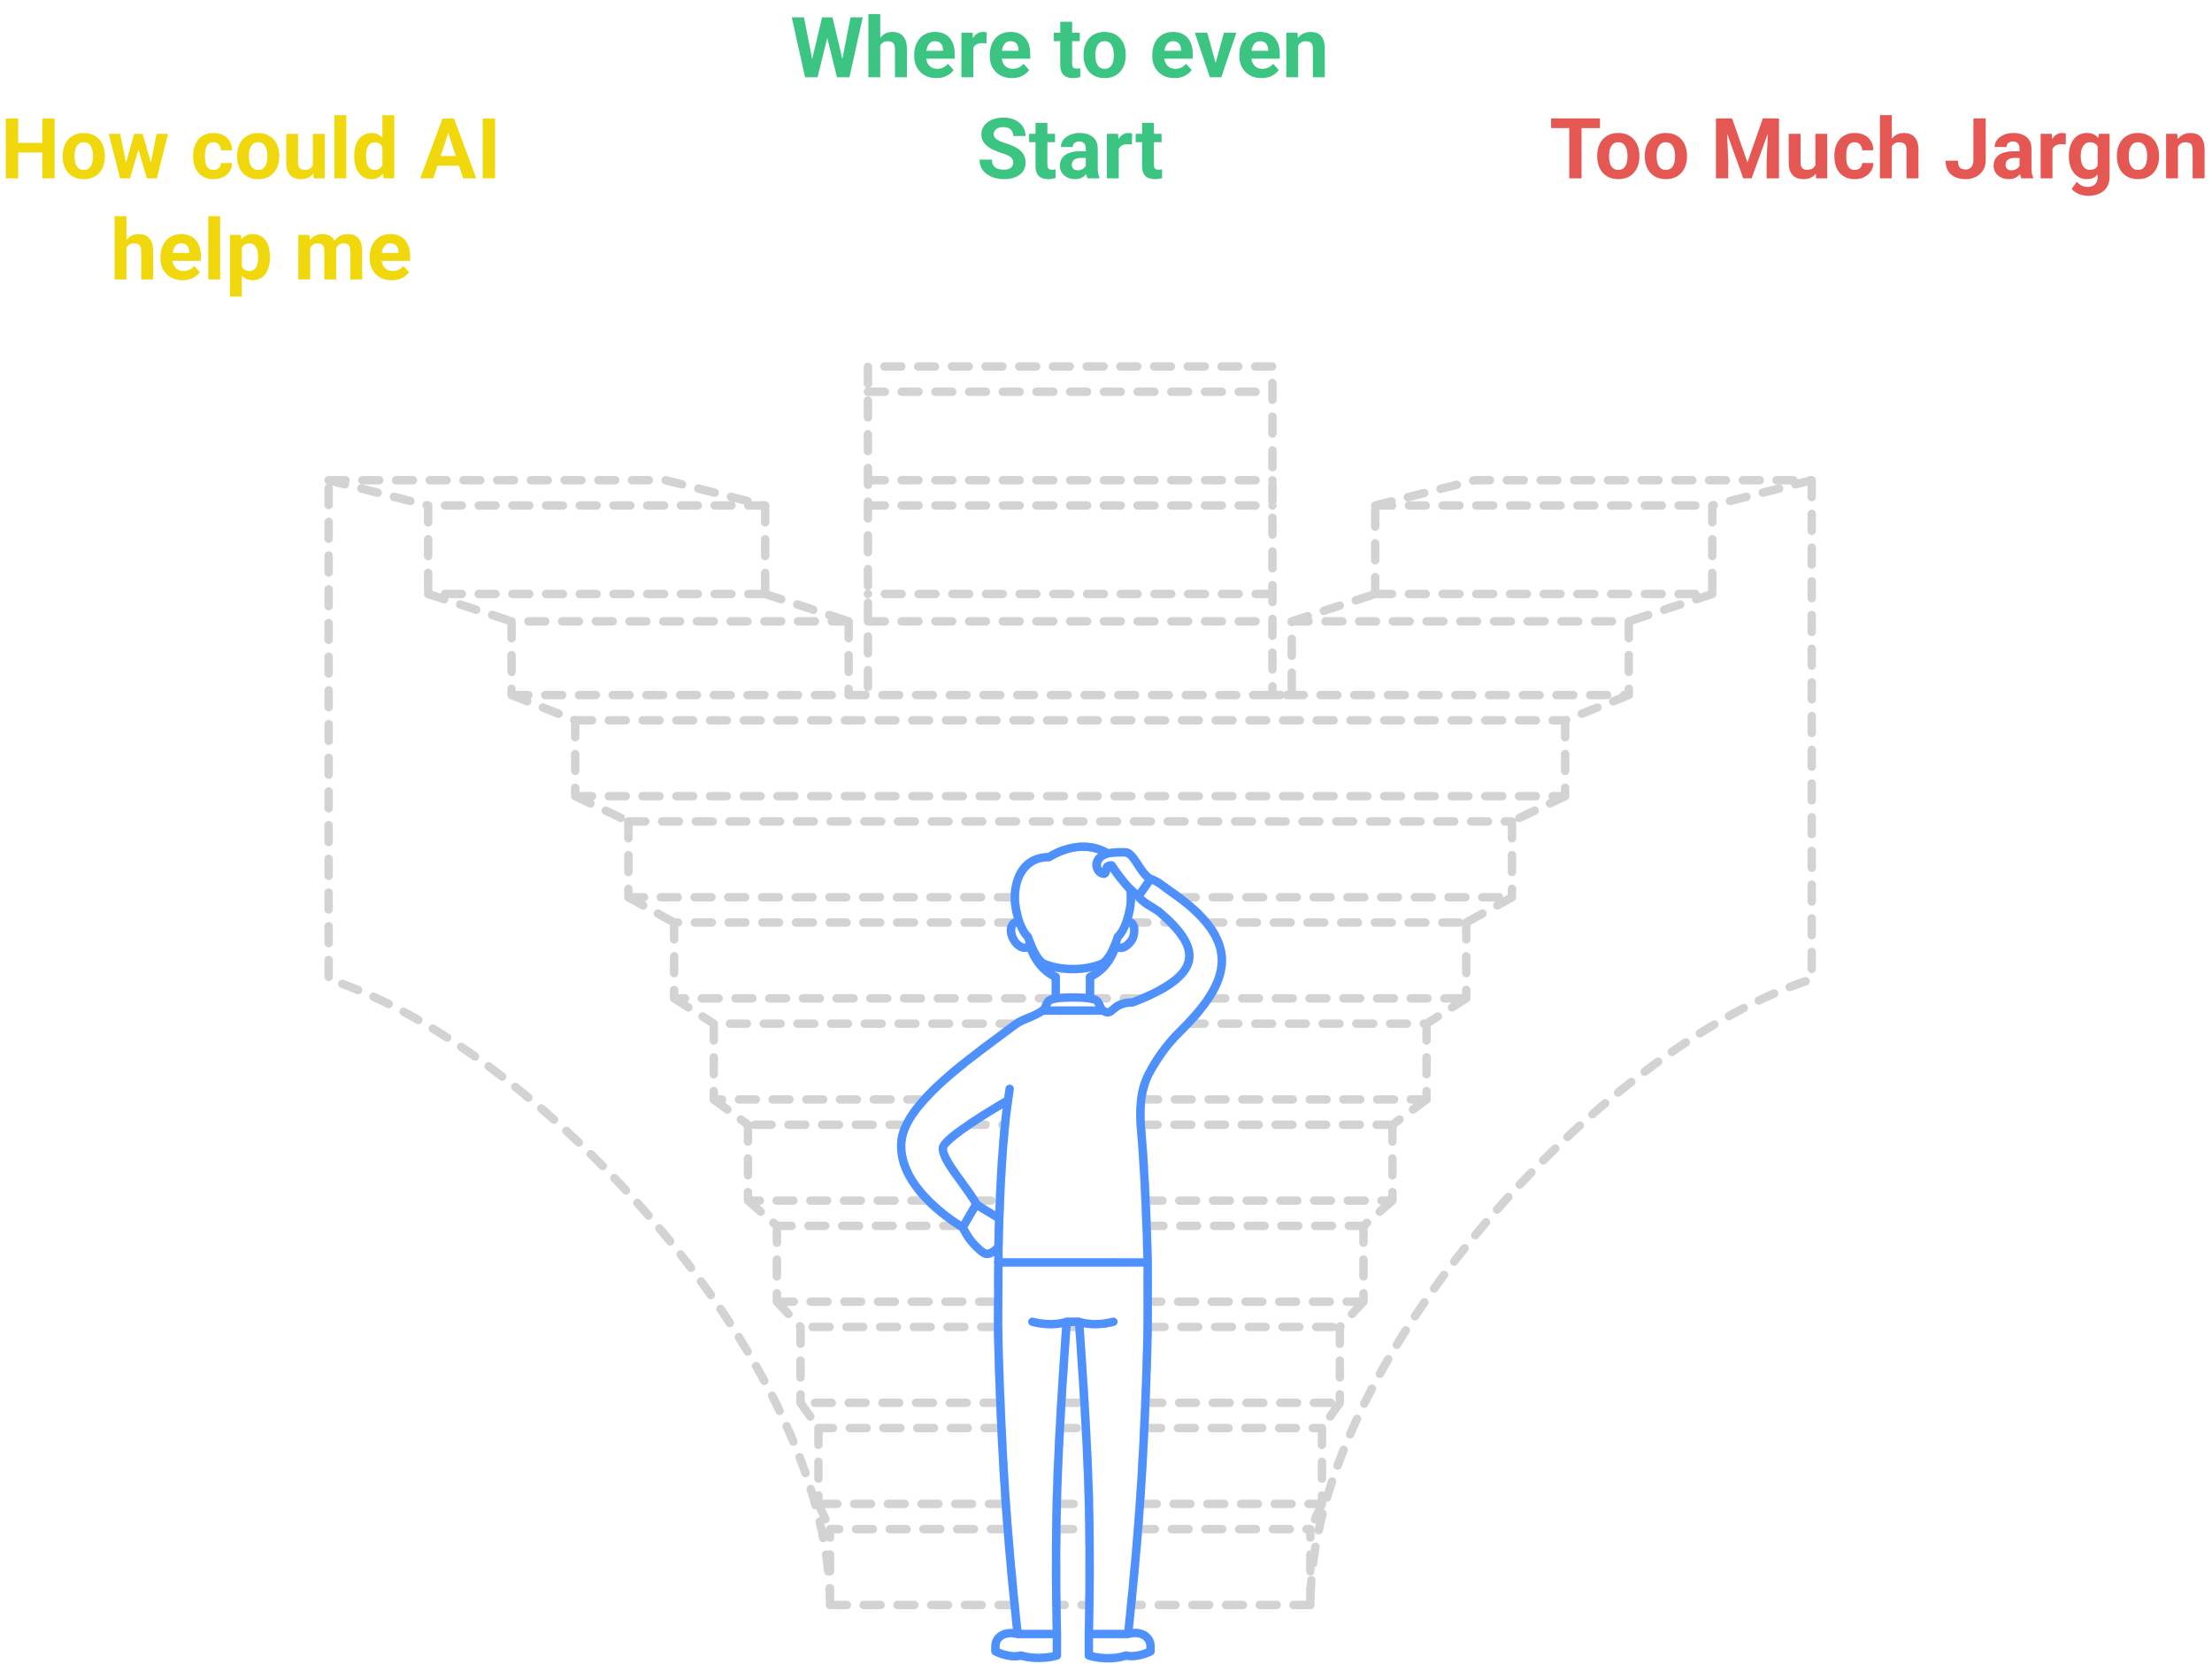 <svg width="525" height="395" viewBox="0 0 525 395" fill="none" xmlns="http://www.w3.org/2000/svg">
<path d="M192.277 16.084L195.109 4.121H196.691L197.053 6.113L194.035 18.34H192.336L192.277 16.084ZM190.822 4.121L193.166 16.084L192.971 18.34H191.076L187.922 4.121H190.822ZM199.543 16.035L201.857 4.121H204.758L201.613 18.34H199.719L199.543 16.035ZM197.58 4.121L200.432 16.133L200.353 18.34H198.654L195.617 6.104L196.008 4.121H197.58ZM208.918 3.34V18.34H206.105V3.34H208.918ZM208.518 12.686H207.746C207.753 11.95 207.85 11.273 208.039 10.654C208.228 10.029 208.498 9.489 208.85 9.033C209.201 8.571 209.621 8.213 210.109 7.959C210.604 7.705 211.151 7.578 211.75 7.578C212.271 7.578 212.743 7.653 213.166 7.803C213.596 7.946 213.963 8.18 214.269 8.506C214.582 8.825 214.823 9.245 214.992 9.766C215.161 10.287 215.246 10.918 215.246 11.66V18.34H212.414V11.641C212.414 11.172 212.346 10.804 212.209 10.537C212.079 10.264 211.887 10.072 211.633 9.961C211.385 9.844 211.079 9.785 210.715 9.785C210.311 9.785 209.966 9.86 209.68 10.01C209.4 10.16 209.175 10.368 209.006 10.635C208.837 10.895 208.713 11.201 208.635 11.553C208.557 11.904 208.518 12.282 208.518 12.686ZM222.248 18.535C221.428 18.535 220.692 18.405 220.041 18.145C219.39 17.878 218.837 17.51 218.381 17.041C217.932 16.572 217.587 16.029 217.346 15.41C217.105 14.785 216.984 14.121 216.984 13.418V13.027C216.984 12.227 217.098 11.494 217.326 10.83C217.554 10.166 217.879 9.59 218.303 9.102C218.732 8.613 219.253 8.239 219.865 7.979C220.477 7.712 221.167 7.578 221.935 7.578C222.684 7.578 223.348 7.702 223.928 7.949C224.507 8.197 224.992 8.548 225.383 9.004C225.78 9.46 226.079 10.007 226.281 10.645C226.483 11.276 226.584 11.979 226.584 12.754V13.926H218.185V12.051H223.82V11.836C223.82 11.445 223.749 11.097 223.605 10.791C223.469 10.479 223.26 10.231 222.98 10.049C222.7 9.867 222.342 9.776 221.906 9.776C221.535 9.776 221.216 9.857 220.949 10.02C220.682 10.182 220.464 10.41 220.295 10.703C220.132 10.996 220.008 11.341 219.924 11.738C219.846 12.129 219.807 12.559 219.807 13.027V13.418C219.807 13.841 219.865 14.232 219.982 14.59C220.106 14.948 220.279 15.257 220.5 15.518C220.728 15.778 221.001 15.98 221.32 16.123C221.646 16.266 222.014 16.338 222.424 16.338C222.932 16.338 223.404 16.24 223.84 16.045C224.282 15.843 224.663 15.54 224.982 15.137L226.35 16.621C226.128 16.94 225.825 17.246 225.441 17.539C225.064 17.832 224.608 18.073 224.074 18.262C223.54 18.444 222.932 18.535 222.248 18.535ZM230.998 10.078V18.34H228.185V7.774H230.832L230.998 10.078ZM234.182 7.705L234.133 10.313C233.996 10.293 233.83 10.277 233.635 10.264C233.446 10.244 233.273 10.235 233.117 10.235C232.72 10.235 232.375 10.287 232.082 10.391C231.796 10.488 231.555 10.635 231.359 10.83C231.171 11.025 231.027 11.263 230.93 11.543C230.838 11.823 230.786 12.142 230.773 12.5L230.207 12.324C230.207 11.641 230.275 11.012 230.412 10.44C230.549 9.86 230.747 9.356 231.008 8.926C231.275 8.496 231.6 8.164 231.984 7.93C232.368 7.695 232.808 7.578 233.303 7.578C233.459 7.578 233.618 7.591 233.781 7.617C233.944 7.637 234.077 7.666 234.182 7.705ZM240.178 18.535C239.357 18.535 238.622 18.405 237.971 18.145C237.32 17.878 236.766 17.51 236.31 17.041C235.861 16.572 235.516 16.029 235.275 15.41C235.034 14.785 234.914 14.121 234.914 13.418V13.027C234.914 12.227 235.028 11.494 235.256 10.83C235.484 10.166 235.809 9.59 236.232 9.102C236.662 8.613 237.183 8.239 237.795 7.979C238.407 7.712 239.097 7.578 239.865 7.578C240.614 7.578 241.278 7.702 241.857 7.949C242.437 8.197 242.922 8.548 243.312 9.004C243.71 9.46 244.009 10.007 244.211 10.645C244.413 11.276 244.514 11.979 244.514 12.754V13.926H236.115V12.051H241.75V11.836C241.75 11.445 241.678 11.097 241.535 10.791C241.398 10.479 241.19 10.231 240.91 10.049C240.63 9.867 240.272 9.776 239.836 9.776C239.465 9.776 239.146 9.857 238.879 10.02C238.612 10.182 238.394 10.41 238.225 10.703C238.062 10.996 237.938 11.341 237.853 11.738C237.775 12.129 237.736 12.559 237.736 13.027V13.418C237.736 13.841 237.795 14.232 237.912 14.59C238.036 14.948 238.208 15.257 238.43 15.518C238.657 15.778 238.931 15.98 239.25 16.123C239.575 16.266 239.943 16.338 240.353 16.338C240.861 16.338 241.333 16.24 241.769 16.045C242.212 15.843 242.593 15.54 242.912 15.137L244.279 16.621C244.058 16.94 243.755 17.246 243.371 17.539C242.993 17.832 242.538 18.073 242.004 18.262C241.47 18.444 240.861 18.535 240.178 18.535ZM256.271 7.774V9.766H250.119V7.774H256.271ZM251.643 5.166H254.455V15.156C254.455 15.462 254.494 15.697 254.572 15.86C254.657 16.022 254.781 16.136 254.943 16.201C255.106 16.26 255.311 16.289 255.559 16.289C255.734 16.289 255.891 16.283 256.027 16.27C256.171 16.25 256.291 16.231 256.389 16.211L256.398 18.281C256.157 18.36 255.897 18.421 255.617 18.467C255.337 18.512 255.028 18.535 254.689 18.535C254.071 18.535 253.531 18.434 253.068 18.233C252.613 18.024 252.261 17.692 252.014 17.236C251.766 16.781 251.643 16.182 251.643 15.44V5.166ZM257.17 13.164V12.959C257.17 12.184 257.281 11.472 257.502 10.82C257.723 10.163 258.046 9.593 258.469 9.111C258.892 8.63 259.413 8.255 260.031 7.988C260.65 7.715 261.359 7.578 262.16 7.578C262.961 7.578 263.674 7.715 264.299 7.988C264.924 8.255 265.448 8.63 265.871 9.111C266.301 9.593 266.626 10.163 266.848 10.82C267.069 11.472 267.18 12.184 267.18 12.959V13.164C267.18 13.932 267.069 14.645 266.848 15.303C266.626 15.954 266.301 16.524 265.871 17.012C265.448 17.494 264.927 17.868 264.309 18.135C263.69 18.402 262.98 18.535 262.18 18.535C261.379 18.535 260.666 18.402 260.041 18.135C259.422 17.868 258.898 17.494 258.469 17.012C258.046 16.524 257.723 15.954 257.502 15.303C257.281 14.645 257.17 13.932 257.17 13.164ZM259.982 12.959V13.164C259.982 13.607 260.021 14.02 260.1 14.404C260.178 14.789 260.301 15.127 260.471 15.42C260.646 15.707 260.874 15.931 261.154 16.094C261.434 16.257 261.776 16.338 262.18 16.338C262.57 16.338 262.906 16.257 263.185 16.094C263.465 15.931 263.69 15.707 263.859 15.42C264.029 15.127 264.152 14.789 264.23 14.404C264.315 14.02 264.357 13.607 264.357 13.164V12.959C264.357 12.529 264.315 12.126 264.23 11.748C264.152 11.364 264.025 11.025 263.85 10.732C263.68 10.433 263.456 10.199 263.176 10.029C262.896 9.86 262.557 9.776 262.16 9.776C261.763 9.776 261.424 9.86 261.144 10.029C260.871 10.199 260.646 10.433 260.471 10.732C260.301 11.025 260.178 11.364 260.1 11.748C260.021 12.126 259.982 12.529 259.982 12.959ZM278.752 18.535C277.932 18.535 277.196 18.405 276.545 18.145C275.894 17.878 275.34 17.51 274.885 17.041C274.435 16.572 274.09 16.029 273.85 15.41C273.609 14.785 273.488 14.121 273.488 13.418V13.027C273.488 12.227 273.602 11.494 273.83 10.83C274.058 10.166 274.383 9.59 274.807 9.102C275.236 8.613 275.757 8.239 276.369 7.979C276.981 7.712 277.671 7.578 278.439 7.578C279.188 7.578 279.852 7.702 280.432 7.949C281.011 8.197 281.496 8.548 281.887 9.004C282.284 9.46 282.583 10.007 282.785 10.645C282.987 11.276 283.088 11.979 283.088 12.754V13.926H274.689V12.051H280.324V11.836C280.324 11.445 280.253 11.097 280.109 10.791C279.973 10.479 279.764 10.231 279.484 10.049C279.204 9.867 278.846 9.776 278.41 9.776C278.039 9.776 277.72 9.857 277.453 10.02C277.186 10.182 276.968 10.41 276.799 10.703C276.636 10.996 276.512 11.341 276.428 11.738C276.35 12.129 276.31 12.559 276.31 13.027V13.418C276.31 13.841 276.369 14.232 276.486 14.59C276.61 14.948 276.782 15.257 277.004 15.518C277.232 15.778 277.505 15.98 277.824 16.123C278.15 16.266 278.518 16.338 278.928 16.338C279.435 16.338 279.907 16.24 280.344 16.045C280.786 15.843 281.167 15.54 281.486 15.137L282.853 16.621C282.632 16.94 282.329 17.246 281.945 17.539C281.568 17.832 281.112 18.073 280.578 18.262C280.044 18.444 279.435 18.535 278.752 18.535ZM288.146 16.289L290.49 7.774H293.43L289.865 18.34H288.088L288.146 16.289ZM286.535 7.774L288.889 16.299L288.937 18.34H287.15L283.586 7.774H286.535ZM299.416 18.535C298.596 18.535 297.86 18.405 297.209 18.145C296.558 17.878 296.004 17.51 295.549 17.041C295.1 16.572 294.754 16.029 294.514 15.41C294.273 14.785 294.152 14.121 294.152 13.418V13.027C294.152 12.227 294.266 11.494 294.494 10.83C294.722 10.166 295.047 9.59 295.471 9.102C295.9 8.613 296.421 8.239 297.033 7.979C297.645 7.712 298.335 7.578 299.103 7.578C299.852 7.578 300.516 7.702 301.096 7.949C301.675 8.197 302.16 8.548 302.551 9.004C302.948 9.46 303.247 10.007 303.449 10.645C303.651 11.276 303.752 11.979 303.752 12.754V13.926H295.353V12.051H300.988V11.836C300.988 11.445 300.917 11.097 300.773 10.791C300.637 10.479 300.428 10.231 300.148 10.049C299.868 9.867 299.51 9.776 299.074 9.776C298.703 9.776 298.384 9.857 298.117 10.02C297.85 10.182 297.632 10.41 297.463 10.703C297.3 10.996 297.176 11.341 297.092 11.738C297.014 12.129 296.975 12.559 296.975 13.027V13.418C296.975 13.841 297.033 14.232 297.15 14.59C297.274 14.948 297.447 15.257 297.668 15.518C297.896 15.778 298.169 15.98 298.488 16.123C298.814 16.266 299.182 16.338 299.592 16.338C300.1 16.338 300.572 16.24 301.008 16.045C301.45 15.843 301.831 15.54 302.15 15.137L303.518 16.621C303.296 16.94 302.993 17.246 302.609 17.539C302.232 17.832 301.776 18.073 301.242 18.262C300.708 18.444 300.1 18.535 299.416 18.535ZM308.107 10.029V18.34H305.295V7.774H307.932L308.107 10.029ZM307.697 12.686H306.935C306.935 11.904 307.036 11.201 307.238 10.576C307.44 9.945 307.723 9.408 308.088 8.965C308.452 8.516 308.885 8.174 309.387 7.94C309.894 7.699 310.461 7.578 311.086 7.578C311.581 7.578 312.033 7.65 312.443 7.793C312.853 7.936 313.205 8.164 313.498 8.477C313.797 8.789 314.025 9.203 314.182 9.717C314.344 10.231 314.426 10.86 314.426 11.602V18.34H311.594V11.592C311.594 11.123 311.529 10.759 311.398 10.498C311.268 10.238 311.076 10.056 310.822 9.951C310.575 9.841 310.269 9.785 309.904 9.785C309.527 9.785 309.198 9.86 308.918 10.01C308.644 10.16 308.417 10.368 308.234 10.635C308.059 10.895 307.925 11.201 307.834 11.553C307.743 11.904 307.697 12.282 307.697 12.686Z" fill="#3BC482"/>
<path d="M240.482 38.609C240.482 38.355 240.443 38.127 240.365 37.926C240.293 37.717 240.156 37.529 239.955 37.359C239.753 37.184 239.47 37.011 239.105 36.842C238.74 36.672 238.268 36.497 237.689 36.314C237.044 36.106 236.432 35.872 235.853 35.611C235.28 35.351 234.772 35.048 234.33 34.703C233.893 34.351 233.548 33.944 233.294 33.482C233.047 33.02 232.923 32.483 232.923 31.871C232.923 31.279 233.053 30.741 233.314 30.26C233.574 29.771 233.939 29.355 234.408 29.01C234.876 28.658 235.43 28.388 236.068 28.199C236.712 28.01 237.419 27.916 238.187 27.916C239.235 27.916 240.15 28.105 240.931 28.482C241.712 28.86 242.318 29.378 242.747 30.035C243.184 30.693 243.402 31.445 243.402 32.291H240.492C240.492 31.874 240.404 31.51 240.228 31.197C240.059 30.878 239.798 30.628 239.447 30.445C239.102 30.263 238.665 30.172 238.138 30.172C237.63 30.172 237.207 30.25 236.869 30.406C236.53 30.556 236.276 30.761 236.107 31.021C235.938 31.275 235.853 31.562 235.853 31.881C235.853 32.122 235.912 32.34 236.029 32.535C236.152 32.73 236.335 32.913 236.576 33.082C236.817 33.251 237.113 33.411 237.464 33.56C237.816 33.71 238.223 33.857 238.685 34C239.46 34.234 240.14 34.498 240.726 34.791C241.318 35.084 241.813 35.413 242.21 35.777C242.608 36.142 242.907 36.555 243.109 37.017C243.311 37.48 243.412 38.004 243.412 38.59C243.412 39.208 243.291 39.762 243.05 40.25C242.809 40.738 242.461 41.152 242.005 41.49C241.55 41.829 241.006 42.086 240.374 42.262C239.743 42.437 239.037 42.525 238.255 42.525C237.552 42.525 236.859 42.434 236.175 42.252C235.492 42.063 234.87 41.78 234.31 41.402C233.757 41.025 233.314 40.543 232.982 39.957C232.65 39.371 232.484 38.678 232.484 37.877H235.423C235.423 38.319 235.492 38.694 235.628 39C235.765 39.306 235.957 39.553 236.205 39.742C236.458 39.931 236.758 40.068 237.103 40.152C237.455 40.237 237.839 40.279 238.255 40.279C238.763 40.279 239.18 40.208 239.505 40.064C239.837 39.921 240.081 39.722 240.238 39.469C240.4 39.215 240.482 38.928 240.482 38.609ZM250.404 31.764V33.756H244.251V31.764H250.404ZM245.775 29.156H248.587V39.146C248.587 39.452 248.626 39.687 248.705 39.849C248.789 40.012 248.913 40.126 249.076 40.191C249.238 40.25 249.443 40.279 249.691 40.279C249.867 40.279 250.023 40.273 250.16 40.26C250.303 40.24 250.423 40.221 250.521 40.201L250.531 42.271C250.29 42.349 250.029 42.411 249.749 42.457C249.47 42.502 249.16 42.525 248.822 42.525C248.203 42.525 247.663 42.424 247.201 42.222C246.745 42.014 246.393 41.682 246.146 41.226C245.899 40.771 245.775 40.172 245.775 39.43V29.156ZM257.708 39.947V35.24C257.708 34.902 257.653 34.612 257.542 34.371C257.432 34.124 257.259 33.931 257.025 33.795C256.797 33.658 256.501 33.59 256.136 33.59C255.824 33.59 255.553 33.645 255.326 33.756C255.098 33.86 254.922 34.013 254.798 34.215C254.675 34.41 254.613 34.641 254.613 34.908H251.8C251.8 34.459 251.904 34.032 252.113 33.629C252.321 33.225 252.624 32.87 253.021 32.564C253.418 32.252 253.89 32.008 254.437 31.832C254.99 31.656 255.609 31.568 256.292 31.568C257.113 31.568 257.842 31.705 258.48 31.978C259.118 32.252 259.619 32.662 259.984 33.209C260.355 33.756 260.54 34.439 260.54 35.26V39.781C260.54 40.361 260.576 40.836 260.648 41.207C260.72 41.572 260.824 41.891 260.96 42.164V42.33H258.119C257.982 42.044 257.878 41.685 257.806 41.256C257.741 40.819 257.708 40.383 257.708 39.947ZM258.08 35.894L258.099 37.486H256.527C256.156 37.486 255.833 37.529 255.56 37.613C255.287 37.698 255.062 37.818 254.886 37.974C254.71 38.124 254.58 38.3 254.496 38.502C254.417 38.704 254.378 38.925 254.378 39.166C254.378 39.407 254.434 39.625 254.544 39.82C254.655 40.009 254.815 40.159 255.023 40.269C255.231 40.374 255.475 40.426 255.755 40.426C256.178 40.426 256.546 40.341 256.859 40.172C257.171 40.002 257.412 39.794 257.581 39.547C257.757 39.299 257.848 39.065 257.855 38.844L258.597 40.035C258.493 40.302 258.35 40.579 258.167 40.865C257.992 41.152 257.767 41.422 257.494 41.676C257.22 41.923 256.891 42.128 256.507 42.291C256.123 42.447 255.667 42.525 255.14 42.525C254.47 42.525 253.861 42.392 253.314 42.125C252.774 41.851 252.344 41.477 252.025 41.002C251.712 40.52 251.556 39.973 251.556 39.361C251.556 38.808 251.66 38.316 251.869 37.887C252.077 37.457 252.383 37.096 252.787 36.803C253.197 36.503 253.708 36.279 254.32 36.129C254.932 35.972 255.641 35.894 256.449 35.894H258.08ZM265.521 34.068V42.33H262.708V31.764H265.355L265.521 34.068ZM268.705 31.695L268.656 34.303C268.519 34.283 268.353 34.267 268.158 34.254C267.969 34.234 267.796 34.224 267.64 34.224C267.243 34.224 266.898 34.277 266.605 34.381C266.318 34.478 266.078 34.625 265.882 34.82C265.693 35.016 265.55 35.253 265.453 35.533C265.361 35.813 265.309 36.132 265.296 36.49L264.73 36.314C264.73 35.631 264.798 35.002 264.935 34.43C265.072 33.85 265.27 33.346 265.531 32.916C265.798 32.486 266.123 32.154 266.507 31.92C266.891 31.685 267.331 31.568 267.826 31.568C267.982 31.568 268.141 31.581 268.304 31.607C268.467 31.627 268.6 31.656 268.705 31.695ZM275.697 31.764V33.756H269.544V31.764H275.697ZM271.068 29.156H273.88V39.146C273.88 39.452 273.919 39.687 273.997 39.849C274.082 40.012 274.206 40.126 274.369 40.191C274.531 40.25 274.736 40.279 274.984 40.279C275.16 40.279 275.316 40.273 275.453 40.26C275.596 40.24 275.716 40.221 275.814 40.201L275.824 42.271C275.583 42.349 275.322 42.411 275.042 42.457C274.762 42.502 274.453 42.525 274.115 42.525C273.496 42.525 272.956 42.424 272.494 42.222C272.038 42.014 271.686 41.682 271.439 41.226C271.192 40.771 271.068 40.172 271.068 39.43V29.156Z" fill="#3BC482"/>
<path d="M10.872 33.912V36.197H3.45V33.912H10.872ZM4.319 28.121V42.34H1.39V28.121H4.319ZM12.962 28.121V42.34H10.042V28.121H12.962ZM14.886 37.164V36.959C14.886 36.184 14.996 35.471 15.218 34.82C15.439 34.163 15.761 33.593 16.184 33.111C16.608 32.63 17.128 32.255 17.747 31.988C18.365 31.715 19.075 31.578 19.876 31.578C20.677 31.578 21.39 31.715 22.015 31.988C22.64 32.255 23.164 32.63 23.587 33.111C24.017 33.593 24.342 34.163 24.563 34.82C24.785 35.471 24.895 36.184 24.895 36.959V37.164C24.895 37.932 24.785 38.645 24.563 39.303C24.342 39.954 24.017 40.524 23.587 41.012C23.164 41.494 22.643 41.868 22.024 42.135C21.406 42.402 20.696 42.535 19.895 42.535C19.095 42.535 18.382 42.402 17.757 42.135C17.138 41.868 16.614 41.494 16.184 41.012C15.761 40.524 15.439 39.954 15.218 39.303C14.996 38.645 14.886 37.932 14.886 37.164ZM17.698 36.959V37.164C17.698 37.607 17.737 38.02 17.815 38.404C17.893 38.788 18.017 39.127 18.186 39.42C18.362 39.706 18.59 39.931 18.87 40.094C19.15 40.257 19.492 40.338 19.895 40.338C20.286 40.338 20.621 40.257 20.901 40.094C21.181 39.931 21.406 39.706 21.575 39.42C21.744 39.127 21.868 38.788 21.946 38.404C22.031 38.02 22.073 37.607 22.073 37.164V36.959C22.073 36.529 22.031 36.126 21.946 35.748C21.868 35.364 21.741 35.026 21.565 34.733C21.396 34.433 21.171 34.199 20.892 34.029C20.611 33.86 20.273 33.776 19.876 33.776C19.479 33.776 19.14 33.86 18.86 34.029C18.587 34.199 18.362 34.433 18.186 34.733C18.017 35.026 17.893 35.364 17.815 35.748C17.737 36.126 17.698 36.529 17.698 36.959ZM29.642 39.606L31.839 31.774H33.626L33.05 34.85L30.852 42.34H29.358L29.642 39.606ZM28.528 31.774L30.101 39.596L30.247 42.34H28.489L25.813 31.774H28.528ZM35.638 39.469L37.171 31.774H39.895L37.22 42.34H35.472L35.638 39.469ZM33.87 31.774L36.057 39.547L36.36 42.34H34.856L32.659 34.859L32.102 31.774H33.87ZM50.657 40.338C51.002 40.338 51.308 40.273 51.575 40.143C51.842 40.006 52.05 39.817 52.2 39.576C52.356 39.329 52.438 39.039 52.444 38.707H55.091C55.084 39.449 54.886 40.11 54.495 40.69C54.104 41.263 53.58 41.715 52.923 42.047C52.265 42.373 51.529 42.535 50.716 42.535C49.895 42.535 49.179 42.399 48.567 42.125C47.962 41.852 47.457 41.474 47.054 40.992C46.65 40.504 46.347 39.938 46.145 39.293C45.944 38.642 45.843 37.945 45.843 37.203V36.92C45.843 36.171 45.944 35.475 46.145 34.83C46.347 34.179 46.65 33.613 47.054 33.131C47.457 32.643 47.962 32.262 48.567 31.988C49.173 31.715 49.882 31.578 50.696 31.578C51.562 31.578 52.321 31.744 52.972 32.076C53.629 32.408 54.143 32.884 54.514 33.502C54.892 34.114 55.084 34.84 55.091 35.68H52.444C52.438 35.328 52.363 35.009 52.22 34.723C52.083 34.436 51.881 34.209 51.614 34.039C51.354 33.863 51.032 33.776 50.647 33.776C50.237 33.776 49.902 33.863 49.642 34.039C49.381 34.209 49.179 34.443 49.036 34.742C48.893 35.035 48.792 35.371 48.733 35.748C48.681 36.119 48.655 36.51 48.655 36.92V37.203C48.655 37.613 48.681 38.007 48.733 38.385C48.785 38.763 48.883 39.098 49.026 39.391C49.176 39.684 49.381 39.915 49.642 40.084C49.902 40.253 50.24 40.338 50.657 40.338ZM56.272 37.164V36.959C56.272 36.184 56.383 35.471 56.604 34.82C56.826 34.163 57.148 33.593 57.571 33.111C57.994 32.63 58.515 32.255 59.134 31.988C59.752 31.715 60.462 31.578 61.263 31.578C62.063 31.578 62.776 31.715 63.401 31.988C64.026 32.255 64.55 32.63 64.974 33.111C65.403 33.593 65.729 34.163 65.95 34.82C66.171 35.471 66.282 36.184 66.282 36.959V37.164C66.282 37.932 66.171 38.645 65.95 39.303C65.729 39.954 65.403 40.524 64.974 41.012C64.55 41.494 64.029 41.868 63.411 42.135C62.792 42.402 62.083 42.535 61.282 42.535C60.481 42.535 59.768 42.402 59.143 42.135C58.525 41.868 58.001 41.494 57.571 41.012C57.148 40.524 56.826 39.954 56.604 39.303C56.383 38.645 56.272 37.932 56.272 37.164ZM59.085 36.959V37.164C59.085 37.607 59.124 38.02 59.202 38.404C59.28 38.788 59.404 39.127 59.573 39.42C59.749 39.706 59.977 39.931 60.257 40.094C60.537 40.257 60.879 40.338 61.282 40.338C61.673 40.338 62.008 40.257 62.288 40.094C62.568 39.931 62.792 39.706 62.962 39.42C63.131 39.127 63.255 38.788 63.333 38.404C63.417 38.02 63.46 37.607 63.46 37.164V36.959C63.46 36.529 63.417 36.126 63.333 35.748C63.255 35.364 63.128 35.026 62.952 34.733C62.783 34.433 62.558 34.199 62.278 34.029C61.998 33.86 61.66 33.776 61.263 33.776C60.865 33.776 60.527 33.86 60.247 34.029C59.974 34.199 59.749 34.433 59.573 34.733C59.404 35.026 59.28 35.364 59.202 35.748C59.124 36.126 59.085 36.529 59.085 36.959ZM74.261 39.811V31.774H77.073V42.34H74.427L74.261 39.811ZM74.573 37.643L75.403 37.623C75.403 38.326 75.322 38.981 75.159 39.586C74.996 40.185 74.752 40.706 74.427 41.149C74.101 41.585 73.691 41.927 73.196 42.174C72.701 42.415 72.119 42.535 71.448 42.535C70.934 42.535 70.459 42.464 70.022 42.32C69.593 42.171 69.222 41.94 68.909 41.627C68.603 41.308 68.362 40.901 68.186 40.406C68.017 39.905 67.933 39.303 67.933 38.6V31.774H70.745V38.619C70.745 38.932 70.781 39.195 70.852 39.41C70.93 39.625 71.038 39.801 71.175 39.938C71.311 40.074 71.471 40.172 71.653 40.231C71.842 40.289 72.05 40.319 72.278 40.319C72.858 40.319 73.313 40.201 73.645 39.967C73.984 39.733 74.222 39.413 74.358 39.01C74.501 38.6 74.573 38.144 74.573 37.643ZM82.19 27.34V42.34H79.368V27.34H82.19ZM90.755 40.035V27.34H93.587V42.34H91.038L90.755 40.035ZM84.075 37.184V36.979C84.075 36.171 84.166 35.439 84.349 34.781C84.531 34.117 84.798 33.548 85.149 33.072C85.501 32.597 85.934 32.229 86.448 31.969C86.962 31.709 87.548 31.578 88.206 31.578C88.824 31.578 89.365 31.709 89.827 31.969C90.296 32.229 90.693 32.6 91.018 33.082C91.35 33.557 91.617 34.121 91.819 34.772C92.021 35.416 92.168 36.123 92.259 36.891V37.34C92.168 38.076 92.021 38.759 91.819 39.391C91.617 40.022 91.35 40.576 91.018 41.051C90.693 41.52 90.296 41.884 89.827 42.145C89.358 42.405 88.811 42.535 88.186 42.535C87.529 42.535 86.943 42.402 86.429 42.135C85.921 41.868 85.491 41.494 85.139 41.012C84.794 40.53 84.531 39.964 84.349 39.313C84.166 38.662 84.075 37.952 84.075 37.184ZM86.888 36.979V37.184C86.888 37.62 86.92 38.027 86.985 38.404C87.057 38.782 87.171 39.117 87.327 39.41C87.49 39.697 87.698 39.921 87.952 40.084C88.212 40.24 88.528 40.319 88.899 40.319C89.381 40.319 89.778 40.211 90.091 39.996C90.403 39.775 90.641 39.472 90.804 39.088C90.973 38.704 91.07 38.261 91.097 37.76V36.481C91.077 36.07 91.018 35.703 90.921 35.377C90.83 35.045 90.693 34.762 90.511 34.528C90.335 34.293 90.114 34.111 89.847 33.981C89.586 33.85 89.277 33.785 88.919 33.785C88.554 33.785 88.242 33.87 87.981 34.039C87.721 34.202 87.509 34.427 87.347 34.713C87.19 34.999 87.073 35.338 86.995 35.729C86.923 36.113 86.888 36.529 86.888 36.979ZM106.722 30.553L102.854 42.34H99.739L105.022 28.121H107.005L106.722 30.553ZM109.934 42.34L106.057 30.553L105.745 28.121H107.747L113.059 42.34H109.934ZM109.759 37.047V39.342H102.249V37.047H109.759ZM117.493 28.121V42.34H114.573V28.121H117.493Z" fill="#F0D80D"/>
<path d="M30.018 51.33V66.33H27.205V51.33H30.018ZM29.617 60.676H28.846C28.852 59.94 28.95 59.263 29.139 58.644C29.328 58.019 29.598 57.479 29.95 57.023C30.301 56.561 30.721 56.203 31.209 55.949C31.704 55.695 32.251 55.568 32.85 55.568C33.371 55.568 33.843 55.643 34.266 55.793C34.696 55.936 35.063 56.17 35.369 56.496C35.682 56.815 35.923 57.235 36.092 57.756C36.261 58.277 36.346 58.908 36.346 59.65V66.33H33.514V59.631C33.514 59.162 33.446 58.794 33.309 58.527C33.179 58.254 32.987 58.062 32.733 57.951C32.485 57.834 32.179 57.775 31.815 57.775C31.411 57.775 31.066 57.85 30.78 58C30.5 58.15 30.275 58.358 30.106 58.625C29.936 58.885 29.813 59.191 29.735 59.543C29.657 59.894 29.617 60.272 29.617 60.676ZM43.348 66.525C42.528 66.525 41.792 66.395 41.141 66.135C40.49 65.868 39.937 65.5 39.481 65.031C39.032 64.562 38.687 64.019 38.446 63.4C38.205 62.775 38.084 62.111 38.084 61.408V61.017C38.084 60.217 38.198 59.484 38.426 58.82C38.654 58.156 38.98 57.58 39.403 57.092C39.832 56.603 40.353 56.229 40.965 55.969C41.577 55.702 42.267 55.568 43.035 55.568C43.784 55.568 44.448 55.692 45.028 55.939C45.607 56.187 46.092 56.538 46.483 56.994C46.88 57.45 47.179 57.997 47.381 58.635C47.583 59.266 47.684 59.969 47.684 60.744V61.916H39.285V60.041H44.92V59.826C44.92 59.435 44.849 59.087 44.705 58.781C44.569 58.469 44.36 58.221 44.08 58.039C43.8 57.857 43.442 57.766 43.006 57.766C42.635 57.766 42.316 57.847 42.049 58.01C41.782 58.172 41.564 58.4 41.395 58.693C41.232 58.986 41.108 59.331 41.024 59.728C40.946 60.119 40.907 60.549 40.907 61.017V61.408C40.907 61.831 40.965 62.222 41.082 62.58C41.206 62.938 41.379 63.247 41.6 63.508C41.828 63.768 42.101 63.97 42.42 64.113C42.746 64.256 43.114 64.328 43.524 64.328C44.032 64.328 44.504 64.23 44.94 64.035C45.383 63.833 45.763 63.531 46.082 63.127L47.45 64.611C47.228 64.93 46.925 65.236 46.541 65.529C46.164 65.822 45.708 66.063 45.174 66.252C44.64 66.434 44.032 66.525 43.348 66.525ZM52.254 51.33V66.33H49.432V51.33H52.254ZM57.391 57.795V70.392H54.578V55.764H57.186L57.391 57.795ZM64.08 60.93V61.135C64.08 61.903 63.989 62.616 63.807 63.273C63.631 63.931 63.371 64.504 63.026 64.992C62.681 65.474 62.251 65.851 61.737 66.125C61.229 66.392 60.643 66.525 59.979 66.525C59.334 66.525 58.774 66.395 58.299 66.135C57.824 65.874 57.423 65.51 57.098 65.041C56.779 64.566 56.522 64.016 56.327 63.391C56.131 62.766 55.981 62.095 55.877 61.379V60.842C55.981 60.073 56.131 59.37 56.327 58.732C56.522 58.088 56.779 57.531 57.098 57.062C57.423 56.587 57.821 56.219 58.289 55.959C58.765 55.698 59.321 55.568 59.959 55.568C60.63 55.568 61.219 55.695 61.727 55.949C62.241 56.203 62.671 56.568 63.016 57.043C63.367 57.518 63.631 58.084 63.807 58.742C63.989 59.4 64.08 60.129 64.08 60.93ZM61.258 61.135V60.93C61.258 60.48 61.219 60.067 61.141 59.689C61.069 59.305 60.952 58.97 60.789 58.684C60.633 58.397 60.425 58.176 60.164 58.019C59.91 57.857 59.601 57.775 59.237 57.775C58.852 57.775 58.524 57.837 58.25 57.961C57.983 58.084 57.765 58.264 57.596 58.498C57.427 58.732 57.3 59.012 57.215 59.338C57.13 59.663 57.078 60.031 57.059 60.441V61.799C57.092 62.281 57.183 62.713 57.332 63.097C57.482 63.475 57.713 63.775 58.026 63.996C58.338 64.217 58.748 64.328 59.256 64.328C59.627 64.328 59.94 64.247 60.194 64.084C60.448 63.915 60.653 63.684 60.809 63.391C60.972 63.097 61.086 62.759 61.151 62.375C61.222 61.991 61.258 61.577 61.258 61.135ZM73.621 57.951V66.33H70.799V55.764H73.446L73.621 57.951ZM73.231 60.676H72.45C72.45 59.94 72.537 59.263 72.713 58.644C72.895 58.019 73.159 57.479 73.504 57.023C73.856 56.561 74.289 56.203 74.803 55.949C75.317 55.695 75.913 55.568 76.59 55.568C77.059 55.568 77.489 55.64 77.879 55.783C78.27 55.92 78.605 56.138 78.885 56.437C79.171 56.73 79.393 57.114 79.549 57.59C79.705 58.059 79.784 58.622 79.784 59.279V66.33H76.971V59.592C76.971 59.11 76.906 58.739 76.776 58.478C76.645 58.218 76.46 58.036 76.219 57.931C75.985 57.827 75.701 57.775 75.369 57.775C75.005 57.775 74.686 57.85 74.412 58C74.145 58.15 73.924 58.358 73.748 58.625C73.573 58.885 73.442 59.191 73.358 59.543C73.273 59.894 73.231 60.272 73.231 60.676ZM79.52 60.353L78.514 60.48C78.514 59.79 78.599 59.149 78.768 58.556C78.944 57.964 79.201 57.443 79.539 56.994C79.884 56.545 80.311 56.197 80.819 55.949C81.326 55.695 81.912 55.568 82.576 55.568C83.084 55.568 83.546 55.643 83.963 55.793C84.38 55.936 84.735 56.167 85.028 56.486C85.327 56.799 85.555 57.209 85.711 57.717C85.874 58.224 85.955 58.846 85.955 59.582V66.33H83.133V59.582C83.133 59.094 83.068 58.722 82.938 58.469C82.814 58.208 82.632 58.029 82.391 57.931C82.157 57.827 81.877 57.775 81.551 57.775C81.213 57.775 80.916 57.844 80.662 57.98C80.409 58.111 80.197 58.293 80.028 58.527C79.858 58.762 79.731 59.035 79.647 59.347C79.562 59.654 79.52 59.989 79.52 60.353ZM92.996 66.525C92.176 66.525 91.44 66.395 90.789 66.135C90.138 65.868 89.585 65.5 89.129 65.031C88.68 64.562 88.335 64.019 88.094 63.4C87.853 62.775 87.733 62.111 87.733 61.408V61.017C87.733 60.217 87.847 59.484 88.075 58.82C88.302 58.156 88.628 57.58 89.051 57.092C89.481 56.603 90.002 56.229 90.614 55.969C91.226 55.702 91.916 55.568 92.684 55.568C93.433 55.568 94.097 55.692 94.676 55.939C95.255 56.187 95.74 56.538 96.131 56.994C96.528 57.45 96.828 57.997 97.03 58.635C97.231 59.266 97.332 59.969 97.332 60.744V61.916H88.934V60.041H94.569V59.826C94.569 59.435 94.497 59.087 94.354 58.781C94.217 58.469 94.009 58.221 93.729 58.039C93.449 57.857 93.091 57.766 92.655 57.766C92.284 57.766 91.965 57.847 91.698 58.01C91.431 58.172 91.213 58.4 91.043 58.693C90.88 58.986 90.757 59.331 90.672 59.728C90.594 60.119 90.555 60.549 90.555 61.017V61.408C90.555 61.831 90.614 62.222 90.731 62.58C90.855 62.938 91.027 63.247 91.248 63.508C91.476 63.768 91.75 63.97 92.069 64.113C92.394 64.256 92.762 64.328 93.172 64.328C93.68 64.328 94.152 64.23 94.588 64.035C95.031 63.833 95.412 63.531 95.731 63.127L97.098 64.611C96.877 64.93 96.574 65.236 96.19 65.529C95.812 65.822 95.356 66.063 94.823 66.252C94.289 66.434 93.68 66.525 92.996 66.525Z" fill="#F0D80D"/>
<path d="M375.367 28.111V42.33H372.447V28.111H375.367ZM379.742 28.111V30.406H368.14V28.111H379.742ZM379.088 37.154V36.949C379.088 36.174 379.198 35.462 379.42 34.81C379.641 34.153 379.963 33.583 380.386 33.101C380.81 32.62 381.33 32.245 381.949 31.978C382.567 31.705 383.277 31.568 384.078 31.568C384.879 31.568 385.592 31.705 386.217 31.978C386.842 32.245 387.366 32.62 387.789 33.101C388.219 33.583 388.544 34.153 388.765 34.81C388.987 35.462 389.097 36.174 389.097 36.949V37.154C389.097 37.922 388.987 38.635 388.765 39.293C388.544 39.944 388.219 40.514 387.789 41.002C387.366 41.484 386.845 41.858 386.226 42.125C385.608 42.392 384.898 42.525 384.097 42.525C383.297 42.525 382.584 42.392 381.959 42.125C381.34 41.858 380.816 41.484 380.386 41.002C379.963 40.514 379.641 39.944 379.42 39.293C379.198 38.635 379.088 37.922 379.088 37.154ZM381.9 36.949V37.154C381.9 37.597 381.939 38.01 382.017 38.394C382.095 38.779 382.219 39.117 382.388 39.41C382.564 39.697 382.792 39.921 383.072 40.084C383.352 40.247 383.694 40.328 384.097 40.328C384.488 40.328 384.823 40.247 385.103 40.084C385.383 39.921 385.608 39.697 385.777 39.41C385.946 39.117 386.07 38.779 386.148 38.394C386.233 38.01 386.275 37.597 386.275 37.154V36.949C386.275 36.519 386.233 36.116 386.148 35.738C386.07 35.354 385.943 35.016 385.767 34.722C385.598 34.423 385.373 34.189 385.094 34.019C384.814 33.85 384.475 33.766 384.078 33.766C383.681 33.766 383.342 33.85 383.062 34.019C382.789 34.189 382.564 34.423 382.388 34.722C382.219 35.016 382.095 35.354 382.017 35.738C381.939 36.116 381.9 36.519 381.9 36.949ZM390.377 37.154V36.949C390.377 36.174 390.487 35.462 390.709 34.81C390.93 34.153 391.252 33.583 391.676 33.101C392.099 32.62 392.62 32.245 393.238 31.978C393.857 31.705 394.566 31.568 395.367 31.568C396.168 31.568 396.881 31.705 397.506 31.978C398.131 32.245 398.655 32.62 399.078 33.101C399.508 33.583 399.833 34.153 400.054 34.81C400.276 35.462 400.386 36.174 400.386 36.949V37.154C400.386 37.922 400.276 38.635 400.054 39.293C399.833 39.944 399.508 40.514 399.078 41.002C398.655 41.484 398.134 41.858 397.515 42.125C396.897 42.392 396.187 42.525 395.386 42.525C394.586 42.525 393.873 42.392 393.248 42.125C392.629 41.858 392.105 41.484 391.676 41.002C391.252 40.514 390.93 39.944 390.709 39.293C390.487 38.635 390.377 37.922 390.377 37.154ZM393.189 36.949V37.154C393.189 37.597 393.228 38.01 393.306 38.394C393.385 38.779 393.508 39.117 393.677 39.41C393.853 39.697 394.081 39.921 394.361 40.084C394.641 40.247 394.983 40.328 395.386 40.328C395.777 40.328 396.112 40.247 396.392 40.084C396.672 39.921 396.897 39.697 397.066 39.41C397.235 39.117 397.359 38.779 397.437 38.394C397.522 38.01 397.564 37.597 397.564 37.154V36.949C397.564 36.519 397.522 36.116 397.437 35.738C397.359 35.354 397.232 35.016 397.056 34.722C396.887 34.423 396.663 34.189 396.383 34.019C396.103 33.85 395.764 33.766 395.367 33.766C394.97 33.766 394.631 33.85 394.351 34.019C394.078 34.189 393.853 34.423 393.677 34.722C393.508 35.016 393.385 35.354 393.306 35.738C393.228 36.116 393.189 36.519 393.189 36.949ZM408.609 28.111H411.09L414.742 38.551L418.394 28.111H420.875L415.738 42.33H413.746L408.609 28.111ZM407.271 28.111H409.742L410.191 38.287V42.33H407.271V28.111ZM419.742 28.111H422.222V42.33H419.293V38.287L419.742 28.111ZM430.865 39.801V31.764H433.677V42.33H431.031L430.865 39.801ZM431.177 37.633L432.008 37.613C432.008 38.316 431.926 38.971 431.763 39.576C431.601 40.175 431.357 40.696 431.031 41.139C430.705 41.575 430.295 41.916 429.801 42.164C429.306 42.405 428.723 42.525 428.052 42.525C427.538 42.525 427.063 42.454 426.627 42.31C426.197 42.161 425.826 41.93 425.513 41.617C425.207 41.298 424.967 40.891 424.791 40.396C424.622 39.895 424.537 39.293 424.537 38.59V31.764H427.349V38.609C427.349 38.922 427.385 39.185 427.457 39.4C427.535 39.615 427.642 39.791 427.779 39.928C427.916 40.064 428.075 40.162 428.258 40.221C428.446 40.279 428.655 40.309 428.883 40.309C429.462 40.309 429.918 40.191 430.25 39.957C430.588 39.722 430.826 39.404 430.963 39C431.106 38.59 431.177 38.134 431.177 37.633ZM440.191 40.328C440.536 40.328 440.842 40.263 441.109 40.133C441.376 39.996 441.584 39.807 441.734 39.566C441.89 39.319 441.972 39.029 441.978 38.697H444.625C444.618 39.439 444.42 40.1 444.029 40.68C443.638 41.252 443.114 41.705 442.457 42.037C441.799 42.362 441.064 42.525 440.25 42.525C439.429 42.525 438.713 42.389 438.101 42.115C437.496 41.842 436.991 41.464 436.588 40.982C436.184 40.494 435.881 39.928 435.679 39.283C435.478 38.632 435.377 37.935 435.377 37.193V36.91C435.377 36.161 435.478 35.465 435.679 34.82C435.881 34.169 436.184 33.603 436.588 33.121C436.991 32.633 437.496 32.252 438.101 31.978C438.707 31.705 439.416 31.568 440.23 31.568C441.096 31.568 441.855 31.734 442.506 32.066C443.163 32.398 443.677 32.874 444.049 33.492C444.426 34.104 444.618 34.83 444.625 35.67H441.978C441.972 35.318 441.897 34.999 441.754 34.713C441.617 34.426 441.415 34.198 441.148 34.029C440.888 33.853 440.566 33.766 440.181 33.766C439.771 33.766 439.436 33.853 439.176 34.029C438.915 34.198 438.713 34.433 438.57 34.732C438.427 35.025 438.326 35.361 438.267 35.738C438.215 36.109 438.189 36.5 438.189 36.91V37.193C438.189 37.603 438.215 37.997 438.267 38.375C438.319 38.752 438.417 39.088 438.56 39.381C438.71 39.674 438.915 39.905 439.176 40.074C439.436 40.243 439.774 40.328 440.191 40.328ZM449 27.33V42.33H446.187V27.33H449ZM448.599 36.676H447.828C447.834 35.94 447.932 35.263 448.121 34.644C448.31 34.019 448.58 33.479 448.931 33.023C449.283 32.561 449.703 32.203 450.191 31.949C450.686 31.695 451.233 31.568 451.832 31.568C452.353 31.568 452.825 31.643 453.248 31.793C453.677 31.936 454.045 32.17 454.351 32.496C454.664 32.815 454.905 33.235 455.074 33.756C455.243 34.277 455.328 34.908 455.328 35.65V42.33H452.496V35.631C452.496 35.162 452.427 34.794 452.291 34.527C452.161 34.254 451.969 34.062 451.715 33.951C451.467 33.834 451.161 33.775 450.797 33.775C450.393 33.775 450.048 33.85 449.761 34C449.482 34.15 449.257 34.358 449.088 34.625C448.918 34.885 448.795 35.191 448.717 35.543C448.638 35.894 448.599 36.272 448.599 36.676ZM468.375 37.965V28.111H471.295V37.965C471.295 38.915 471.086 39.732 470.67 40.416C470.253 41.093 469.683 41.614 468.961 41.978C468.245 42.343 467.437 42.525 466.539 42.525C465.608 42.525 464.784 42.369 464.068 42.056C463.352 41.744 462.789 41.266 462.379 40.621C461.969 39.97 461.763 39.146 461.763 38.15H464.703C464.703 38.671 464.774 39.084 464.918 39.391C465.067 39.697 465.279 39.915 465.552 40.045C465.826 40.175 466.155 40.24 466.539 40.24C466.91 40.24 467.232 40.152 467.506 39.976C467.779 39.801 467.991 39.544 468.14 39.205C468.297 38.866 468.375 38.453 468.375 37.965ZM479.322 39.947V35.24C479.322 34.902 479.267 34.612 479.156 34.371C479.045 34.124 478.873 33.931 478.638 33.795C478.411 33.658 478.114 33.59 477.75 33.59C477.437 33.59 477.167 33.645 476.939 33.756C476.711 33.86 476.536 34.013 476.412 34.215C476.288 34.41 476.226 34.641 476.226 34.908H473.414C473.414 34.459 473.518 34.032 473.726 33.629C473.935 33.225 474.237 32.87 474.635 32.564C475.032 32.252 475.504 32.008 476.051 31.832C476.604 31.656 477.222 31.568 477.906 31.568C478.726 31.568 479.455 31.705 480.094 31.978C480.732 32.252 481.233 32.662 481.597 33.209C481.969 33.756 482.154 34.439 482.154 35.26V39.781C482.154 40.361 482.19 40.836 482.261 41.207C482.333 41.572 482.437 41.891 482.574 42.164V42.33H479.732C479.595 42.044 479.491 41.685 479.42 41.256C479.355 40.819 479.322 40.383 479.322 39.947ZM479.693 35.894L479.713 37.486H478.14C477.769 37.486 477.447 37.529 477.174 37.613C476.9 37.698 476.676 37.818 476.5 37.974C476.324 38.124 476.194 38.3 476.109 38.502C476.031 38.704 475.992 38.925 475.992 39.166C475.992 39.407 476.047 39.625 476.158 39.82C476.269 40.009 476.428 40.159 476.636 40.269C476.845 40.374 477.089 40.426 477.369 40.426C477.792 40.426 478.16 40.341 478.472 40.172C478.785 40.002 479.026 39.794 479.195 39.547C479.371 39.299 479.462 39.065 479.469 38.844L480.211 40.035C480.107 40.302 479.963 40.579 479.781 40.865C479.605 41.152 479.381 41.422 479.107 41.676C478.834 41.923 478.505 42.128 478.121 42.291C477.737 42.447 477.281 42.525 476.754 42.525C476.083 42.525 475.474 42.392 474.927 42.125C474.387 41.851 473.957 41.477 473.638 41.002C473.326 40.52 473.17 39.973 473.17 39.361C473.17 38.808 473.274 38.316 473.482 37.887C473.691 37.457 473.997 37.096 474.4 36.803C474.81 36.503 475.321 36.279 475.933 36.129C476.545 35.972 477.255 35.894 478.062 35.894H479.693ZM487.135 34.068V42.33H484.322V31.764H486.969L487.135 34.068ZM490.318 31.695L490.269 34.303C490.133 34.283 489.967 34.267 489.771 34.254C489.582 34.234 489.41 34.224 489.254 34.224C488.857 34.224 488.511 34.277 488.219 34.381C487.932 34.478 487.691 34.625 487.496 34.82C487.307 35.016 487.164 35.253 487.066 35.533C486.975 35.813 486.923 36.132 486.91 36.49L486.344 36.314C486.344 35.631 486.412 35.002 486.549 34.43C486.685 33.85 486.884 33.346 487.144 32.916C487.411 32.486 487.737 32.154 488.121 31.92C488.505 31.685 488.944 31.568 489.439 31.568C489.595 31.568 489.755 31.581 489.918 31.607C490.08 31.627 490.214 31.656 490.318 31.695ZM498.14 31.764H500.689V41.978C500.689 42.942 500.474 43.759 500.045 44.43C499.622 45.107 499.029 45.618 498.267 45.963C497.506 46.314 496.62 46.49 495.611 46.49C495.168 46.49 494.7 46.431 494.205 46.314C493.717 46.197 493.248 46.015 492.799 45.767C492.356 45.52 491.985 45.208 491.685 44.83L492.926 43.17C493.251 43.547 493.629 43.84 494.058 44.049C494.488 44.264 494.963 44.371 495.484 44.371C495.992 44.371 496.422 44.277 496.773 44.088C497.125 43.906 497.395 43.635 497.584 43.277C497.773 42.926 497.867 42.499 497.867 41.998V34.205L498.14 31.764ZM491.031 37.174V36.969C491.031 36.161 491.129 35.429 491.324 34.771C491.526 34.107 491.809 33.538 492.174 33.062C492.545 32.587 492.994 32.219 493.521 31.959C494.049 31.698 494.644 31.568 495.308 31.568C496.011 31.568 496.601 31.698 497.076 31.959C497.551 32.219 497.942 32.59 498.248 33.072C498.554 33.547 498.791 34.111 498.961 34.762C499.136 35.406 499.273 36.112 499.371 36.881V37.33C499.273 38.066 499.127 38.749 498.931 39.381C498.736 40.012 498.479 40.566 498.16 41.041C497.841 41.51 497.444 41.874 496.969 42.135C496.5 42.395 495.94 42.525 495.289 42.525C494.638 42.525 494.049 42.392 493.521 42.125C493 41.858 492.554 41.484 492.183 41.002C491.812 40.52 491.526 39.954 491.324 39.303C491.129 38.652 491.031 37.942 491.031 37.174ZM493.844 36.969V37.174C493.844 37.61 493.886 38.017 493.97 38.394C494.055 38.772 494.185 39.107 494.361 39.4C494.543 39.687 494.768 39.911 495.035 40.074C495.308 40.23 495.631 40.309 496.002 40.309C496.516 40.309 496.936 40.201 497.261 39.986C497.587 39.765 497.831 39.462 497.994 39.078C498.157 38.694 498.251 38.251 498.277 37.75V36.471C498.264 36.06 498.209 35.693 498.111 35.367C498.013 35.035 497.877 34.752 497.701 34.517C497.525 34.283 497.297 34.101 497.017 33.971C496.737 33.84 496.405 33.775 496.021 33.775C495.65 33.775 495.328 33.86 495.054 34.029C494.788 34.192 494.563 34.416 494.381 34.703C494.205 34.989 494.071 35.328 493.98 35.719C493.889 36.103 493.844 36.519 493.844 36.969ZM502.427 37.154V36.949C502.427 36.174 502.538 35.462 502.76 34.81C502.981 34.153 503.303 33.583 503.726 33.101C504.149 32.62 504.67 32.245 505.289 31.978C505.907 31.705 506.617 31.568 507.418 31.568C508.219 31.568 508.931 31.705 509.556 31.978C510.181 32.245 510.705 32.62 511.129 33.101C511.558 33.583 511.884 34.153 512.105 34.81C512.327 35.462 512.437 36.174 512.437 36.949V37.154C512.437 37.922 512.327 38.635 512.105 39.293C511.884 39.944 511.558 40.514 511.129 41.002C510.705 41.484 510.185 41.858 509.566 42.125C508.948 42.392 508.238 42.525 507.437 42.525C506.636 42.525 505.924 42.392 505.299 42.125C504.68 41.858 504.156 41.484 503.726 41.002C503.303 40.514 502.981 39.944 502.76 39.293C502.538 38.635 502.427 37.922 502.427 37.154ZM505.24 36.949V37.154C505.24 37.597 505.279 38.01 505.357 38.394C505.435 38.779 505.559 39.117 505.728 39.41C505.904 39.697 506.132 39.921 506.412 40.084C506.692 40.247 507.034 40.328 507.437 40.328C507.828 40.328 508.163 40.247 508.443 40.084C508.723 39.921 508.948 39.697 509.117 39.41C509.286 39.117 509.41 38.779 509.488 38.394C509.573 38.01 509.615 37.597 509.615 37.154V36.949C509.615 36.519 509.573 36.116 509.488 35.738C509.41 35.354 509.283 35.016 509.107 34.722C508.938 34.423 508.713 34.189 508.433 34.019C508.153 33.85 507.815 33.766 507.418 33.766C507.021 33.766 506.682 33.85 506.402 34.019C506.129 34.189 505.904 34.423 505.728 34.722C505.559 35.016 505.435 35.354 505.357 35.738C505.279 36.116 505.24 36.519 505.24 36.949ZM516.92 34.019V42.33H514.107V31.764H516.744L516.92 34.019ZM516.51 36.676H515.748C515.748 35.894 515.849 35.191 516.051 34.566C516.252 33.935 516.536 33.398 516.9 32.955C517.265 32.506 517.698 32.164 518.199 31.93C518.707 31.689 519.273 31.568 519.898 31.568C520.393 31.568 520.845 31.64 521.256 31.783C521.666 31.926 522.017 32.154 522.31 32.467C522.61 32.779 522.838 33.193 522.994 33.707C523.157 34.221 523.238 34.849 523.238 35.592V42.33H520.406V35.582C520.406 35.113 520.341 34.749 520.211 34.488C520.08 34.228 519.888 34.045 519.635 33.941C519.387 33.831 519.081 33.775 518.717 33.775C518.339 33.775 518.01 33.85 517.73 34C517.457 34.15 517.229 34.358 517.047 34.625C516.871 34.885 516.737 35.191 516.646 35.543C516.555 35.894 516.51 36.272 516.51 36.676Z" fill="#E45752"/>
<path d="M197 381C197 322.542 126.333 247.734 78 232.457V114M197 381H240.806C240.345 376.425 239.733 369.99 239.175 363M197 381V363M78 114H158L181.61 120M78 114L101.61 120M181.61 120V141M181.61 120H101.61M181.61 141L201.415 147.5M181.61 141H101.61M201.415 147.5V165H206V87H302V165H306.585V147.5M201.415 147.5H121.415M306.585 147.5L326.39 141M306.585 147.5H386.585M326.39 141V120M326.39 141H406.39M326.39 120L350 114H430M326.39 120H406.39M430 114V232.457C381.667 247.734 311 322.542 311 381M430 114L406.39 120M311 381H268.466C268.927 376.425 269.539 369.99 270.097 363M311 381V363M270.097 363C270.253 361.034 270.406 359.025 270.549 357M270.097 363H311M270.549 357C270.581 356.546 270.613 356.092 270.644 355.638C271.012 350.277 271.326 344.514 271.582 339M270.549 357H313.754M271.582 339C271.677 336.955 271.765 334.944 271.844 333M271.582 339H313.754M271.844 333C272.161 325.202 272.346 318.488 272.386 315M271.844 333H318M272.386 315C272.391 314.53 272.394 314.119 272.394 313.771V299.683C272.394 299.683 272.335 296.971 272.197 292.896C272.177 292.292 272.155 291.659 272.131 291M272.386 315H318M272.131 291C272.064 289.166 271.984 287.135 271.888 285M272.131 291H323.611M271.888 285C271.647 279.609 271.307 273.558 270.848 268.369C270.808 267.914 270.772 267.457 270.743 267M271.888 285H330.477M270.743 267C270.615 264.989 270.608 262.968 270.853 261M270.743 267H330.477M270.853 261C271.113 258.906 271.658 256.871 272.641 254.971C274.242 251.88 276.611 248.278 279.921 245.023C280.615 244.34 281.279 243.666 281.912 243M270.853 261H338.59M281.912 243C283.873 240.934 285.528 238.944 286.82 237M281.912 243H338.59M286.82 237C290.923 230.828 291.364 225.13 286.319 219M286.82 237H348M286.319 219C284.716 217.053 282.561 215.063 279.793 213M286.319 219H348M279.793 213C279.067 212.459 278.299 211.913 277.488 211.362C277.048 211.062 276.625 210.74 276.209 210.422C275.204 209.656 274.139 208.955 273.063 208.648C270.638 207.472 269.135 202.331 267.102 202.331C265.875 202.331 264.29 202.274 262.953 202.608C259.334 200.396 254.285 200.27 248.948 203.468C243.122 203.468 240.884 208.345 240.854 213M279.793 213H358.857M240.854 213L240.853 213.063V213.098C240.853 214.721 241.252 217.02 241.972 219C241.602 218.884 241.241 218.878 240.922 219M240.854 213H149.143M240.922 219C240.874 219.018 240.826 219.04 240.78 219.064C239.782 219.589 239.653 221.309 240.492 222.905C241.332 224.501 242.822 225.37 243.82 224.844C244.046 224.726 244.228 224.546 244.363 224.32C245.46 227.818 247.62 230.573 250.57 231.889V237M240.922 219H160M250.57 237C250.114 237.071 249.703 237.184 249.382 237.304C248.74 237.542 248.54 238.047 248.327 238.587C248.145 239.046 247.954 239.53 247.471 239.896C246.27 240.72 245.109 241.198 244.004 241.653C243.042 242.049 242.124 242.427 241.259 243M250.57 237H160M241.259 243C241.123 243.091 240.987 243.186 240.853 243.287C239.736 244.131 238.541 245.018 237.297 245.94C231.295 250.39 224.173 255.67 219.375 261M241.259 243H169.41M219.375 261C217.568 263.007 216.091 265.021 215.128 267M219.375 261H169.41M215.128 267C214.456 268.38 214.033 269.744 213.923 271.077C213.472 276.544 216.759 281.407 220.323 285M215.128 267H177.523M220.323 285C223.353 288.054 226.584 290.191 227.888 291M220.323 285H177.523M227.888 291C228.269 291.236 228.486 291.359 228.486 291.359C228.486 291.359 229.685 293.81 230.993 295.187C232.025 296.274 233.124 297.314 233.756 297.56C234.998 298.044 236.5 296.539 236.878 296.13L237.066 289.199C236.749 289 236.071 288.567 235.516 288.241C234.07 287.392 232.18 286.283 231.733 285.793C231.584 285.533 231.424 285.268 231.257 285M227.888 291H184.389M231.257 285C230.386 283.601 229.291 282.102 228.21 280.622C225.813 277.338 223.484 274.148 223.808 272.358C224.127 271.22 226.821 269.11 229.925 267M231.257 285H237.324M229.925 267C233.466 264.593 237.541 262.185 239.235 261.216C238.967 263.024 238.732 264.977 238.526 267M229.925 267H238.526M238.526 267C237.91 273.024 237.546 279.676 237.324 285M237.324 285C237.259 286.541 237.207 287.971 237.164 289.243L236.967 296.03L236.878 299.683V313.771C236.878 314.119 236.88 314.53 236.886 315M236.886 315C236.925 318.488 237.111 325.202 237.428 333M236.886 315H190M237.428 333C237.507 334.944 237.595 336.955 237.69 339M237.428 333H190M237.69 339C237.946 344.514 238.26 350.277 238.628 355.638C238.659 356.092 238.691 356.546 238.723 357M237.69 339H194.246M238.723 357C238.866 359.025 239.019 361.034 239.175 363M238.723 357H194.246M239.175 363H197M253.081 315C253.138 314.206 253.171 313.771 253.171 313.771H256.101C256.101 313.771 256.134 314.206 256.191 315M253.081 315C252.88 317.753 252.377 324.821 251.891 333M253.081 315H256.191M251.891 333C251.775 334.951 251.66 336.966 251.55 339M251.891 333H257.381M251.55 339C251.242 344.711 250.975 350.578 250.846 355.638C250.834 356.092 250.823 356.547 250.813 357M251.55 339H257.722M250.813 357C250.766 359.029 250.732 361.038 250.708 363M250.813 357H258.459M250.708 363C250.621 370.025 250.661 376.442 250.72 381H258.552C258.611 376.442 258.651 370.025 258.564 363M250.708 363H258.564M258.564 363C258.54 361.038 258.505 359.029 258.459 357M258.459 357C258.449 356.547 258.438 356.092 258.426 355.638C258.297 350.578 258.03 344.711 257.722 339M257.722 339C257.612 336.966 257.497 334.951 257.381 333M257.381 333C256.895 324.821 256.392 317.753 256.191 315M258.701 237C259.157 237.071 259.567 237.184 259.889 237.304C260.531 237.542 260.731 238.047 260.944 238.587C261.126 239.046 261.317 239.53 261.8 239.896C262.949 240.685 263.423 240.279 264.169 239.638C264.989 238.935 266.138 237.949 268.874 237.949C269.69 237.632 270.466 237.316 271.203 237M258.701 237V231.89C261.646 230.576 263.803 227.828 264.902 224.34C265.036 224.556 265.214 224.729 265.433 224.844C266.431 225.37 267.921 224.501 268.761 222.905C269.6 221.309 269.471 219.589 268.473 219.064C268.427 219.04 268.38 219.018 268.332 219M258.701 237H271.203M268.332 219C268.018 218.88 267.664 218.884 267.301 218.993C268.02 217.015 268.418 214.719 268.418 213.098C268.418 213.065 268.418 213.033 268.417 213M268.332 219H277.882M268.417 213C268.413 212.343 268.366 211.703 268.279 211.082C269.027 211.835 269.737 212.41 270.294 212.611C270.33 212.736 270.357 212.875 270.433 213M268.417 213H270.433M270.433 213C270.966 213.878 272.415 214.753 273.629 215.486C274.244 215.858 274.799 216.193 275.143 216.473C276.157 217.341 277.072 218.182 277.882 219M277.882 219C284.996 226.182 283.998 231.521 271.203 237M101.61 120V141M101.61 141L121.415 147.5M121.415 147.5V165M121.415 165L136.522 171M121.415 165H386.585M136.522 171V189M136.522 171H371.478M136.522 189L149.143 195M136.522 189H371.478M149.143 195V213M149.143 195H358.857M149.143 213L160 219M160 219V237M160 237L169.41 243M169.41 243V261M169.41 261L177.523 267M177.523 267V285M177.523 285L184.389 291M184.389 291V309M184.389 309L190 315M184.389 309H236.878M190 315V333M190 333L194.246 339M194.246 339V357M194.246 357L197 363M406.39 120V141M406.39 141L386.585 147.5M386.585 147.5V165M386.585 165L371.478 171M371.478 171V189M371.478 189L358.857 195M358.857 195V213M358.857 213L348 219M348 219V237M348 237L338.59 243M338.59 243V261M338.59 261L330.477 267M330.477 267V285M330.477 285L323.611 291M323.611 291V309M323.611 309L318 315M323.611 309H272.394M318 315V333M318 333L313.754 339M313.754 339V357M313.754 357L311 363M302 141H206M206 120H302M206 93H302M206 147.5H302M206 114H302" stroke="#D3D3D3" stroke-width="2" stroke-linecap="round" stroke-linejoin="round" stroke-dasharray="4 4"/>
<path d="M250.846 387.89V392.999C250.846 392.999 246.751 394.271 242.289 392.999C239.558 393.725 236.252 391.999 236.252 391.999V390.89C236.252 388.263 238.787 387.453 240.555 387.716C240.878 387.764 241.202 387.828 241.527 387.864C241.446 387.139 239.726 371.649 238.628 355.637C237.503 339.237 236.878 319.077 236.878 313.771C236.878 308.465 236.967 304.377 236.967 299.682M250.846 387.89C250.846 387.89 250.422 372.231 250.846 355.637C251.27 339.044 253.171 313.771 253.171 313.771M250.846 387.89L241.53 387.89M236.967 299.682V296.03M236.967 299.682L272.394 299.683M236.967 296.03C236.967 296.03 235.189 298.118 233.756 297.56C233.124 297.314 232.025 296.274 230.993 295.187C229.685 293.81 228.486 291.359 228.486 291.359M236.967 296.03C236.967 296.03 237.026 293.318 237.164 289.243M228.486 291.359C228.486 291.359 212.977 282.548 213.923 271.077C214.61 262.761 227.459 253.234 237.297 245.94C238.541 245.018 239.736 244.131 240.853 243.287C241.834 242.546 242.89 242.111 244.004 241.653C245.109 241.198 246.27 240.72 247.471 239.896M228.486 291.359L231.733 285.793M247.471 239.896C247.954 239.53 248.145 239.046 248.327 238.587C248.54 238.047 248.74 237.542 249.382 237.304C249.703 237.184 250.114 237.092 250.57 237.021M247.471 239.896H261.8M250.57 237.021V231.889C247.62 230.573 245.46 227.817 244.363 224.32C244.228 224.546 244.046 224.726 243.82 224.844C242.822 225.37 241.332 224.501 240.492 222.905C239.653 221.309 239.782 219.589 240.78 219.064C241.133 218.878 241.547 218.867 241.972 219M250.57 237.021C251.89 236.815 253.594 236.786 254.635 236.786C255.676 236.786 257.38 236.815 258.7 237.021M241.972 219C241.252 217.019 240.853 214.721 240.853 213.098C240.853 208.413 243.081 203.468 248.948 203.468C254.26 200.285 259.287 200.395 262.902 202.577C261.617 202.82 260.69 203.665 260.354 204.614C259.855 206.029 261.045 207.558 262.067 207.419C262.514 207.358 262.495 206.443 262.754 205.909C262.937 205.532 263.292 205.473 263.804 205.473C265.098 207.543 266.662 209.404 268.296 211.208C268.638 213.825 268.198 216.524 267.301 218.993M241.972 219C242.483 220.405 243.156 221.651 243.963 222.381C245.082 225.595 246.396 228.25 247.913 228.846C249.902 229.626 252.195 230.046 254.636 230.046C257.077 230.046 259.37 229.626 261.359 228.846C262.875 228.25 264.284 225.572 265.309 222.381C266.117 221.65 266.79 220.402 267.301 218.993M267.301 218.993C269.613 218.295 269.451 221.592 268.761 222.905C268.158 224.051 265.977 226.073 264.902 224.34C263.803 227.828 261.645 230.576 258.7 231.89V237.021M258.7 237.021C259.157 237.092 259.567 237.184 259.889 237.304C261.077 237.745 260.751 239.101 261.8 239.896M261.8 239.896C264.211 241.55 263.646 237.949 268.873 237.949C285.469 231.503 285.583 225.408 275.143 216.473M275.143 216.473C274.026 215.562 270.676 214.072 270.264 212.626C269.706 212.425 269.027 211.835 268.279 211.082C266.525 209.319 264.559 206.584 263.833 205.423C263.321 205.423 262.88 205.523 262.697 205.899C262.438 206.433 262.513 207.306 262.066 207.367C261.044 207.506 259.943 206.019 260.442 204.605C260.845 203.465 261.808 202.893 262.953 202.608C264.29 202.274 265.875 202.331 267.102 202.331C269.135 202.331 270.638 207.472 273.063 208.648M275.143 216.473C274.748 216.135 275.567 216.818 275.143 216.473ZM273.063 208.648C274.139 208.955 275.204 209.656 276.209 210.422C276.625 210.74 277.048 211.062 277.488 211.362C295.186 223.395 292.343 232.804 279.921 245.023C276.611 248.278 274.242 251.88 272.641 254.971C270.523 259.063 270.442 263.779 270.848 268.369C271.554 276.351 271.977 286.371 272.197 292.896C272.335 296.971 272.394 299.683 272.394 299.683M273.063 208.648C273.063 208.648 271.021 211.63 270.295 212.611M272.394 299.683V304.33M272.394 299.683C272.394 301.299 272.394 302.82 272.394 304.33M272.394 299.683L236.878 299.682M272.394 304.33V313.771M272.394 304.33C272.394 307.313 272.394 310.248 272.394 313.771M272.394 313.771C272.394 319.077 271.768 339.237 270.644 355.637C269.551 371.583 267.84 387.011 267.746 387.854C268.128 387.806 268.508 387.72 268.889 387.668C270.619 387.431 273.073 388.332 273.073 390.89V391.999C273.073 391.999 269.97 393.634 267.238 392.999C262.868 394.453 258.426 392.999 258.426 392.999V387.89M258.426 387.89C258.426 387.89 258.85 372.231 258.426 355.637C258.002 339.044 256.101 313.771 256.101 313.771M258.426 387.89L267.743 387.89M256.101 313.771H253.171M256.101 313.771C256.101 313.771 259.237 315.042 264.248 313.771M253.171 313.771C253.171 313.771 250.036 315.042 245.025 313.771M237.164 289.243C237.405 282.104 237.941 269.965 239.235 261.216M237.164 289.243C236.93 289.071 236.286 288.693 235.516 288.241C234.07 287.392 232.18 286.283 231.733 285.793M239.235 261.216C236.056 263.034 224.492 269.921 223.808 272.358C223.484 274.148 225.813 277.338 228.21 280.622C229.498 282.386 230.806 284.177 231.733 285.793M239.235 261.216L239.639 258.481" stroke="#4F91FC" stroke-width="2" stroke-linecap="round" stroke-linejoin="round"/>
</svg>
